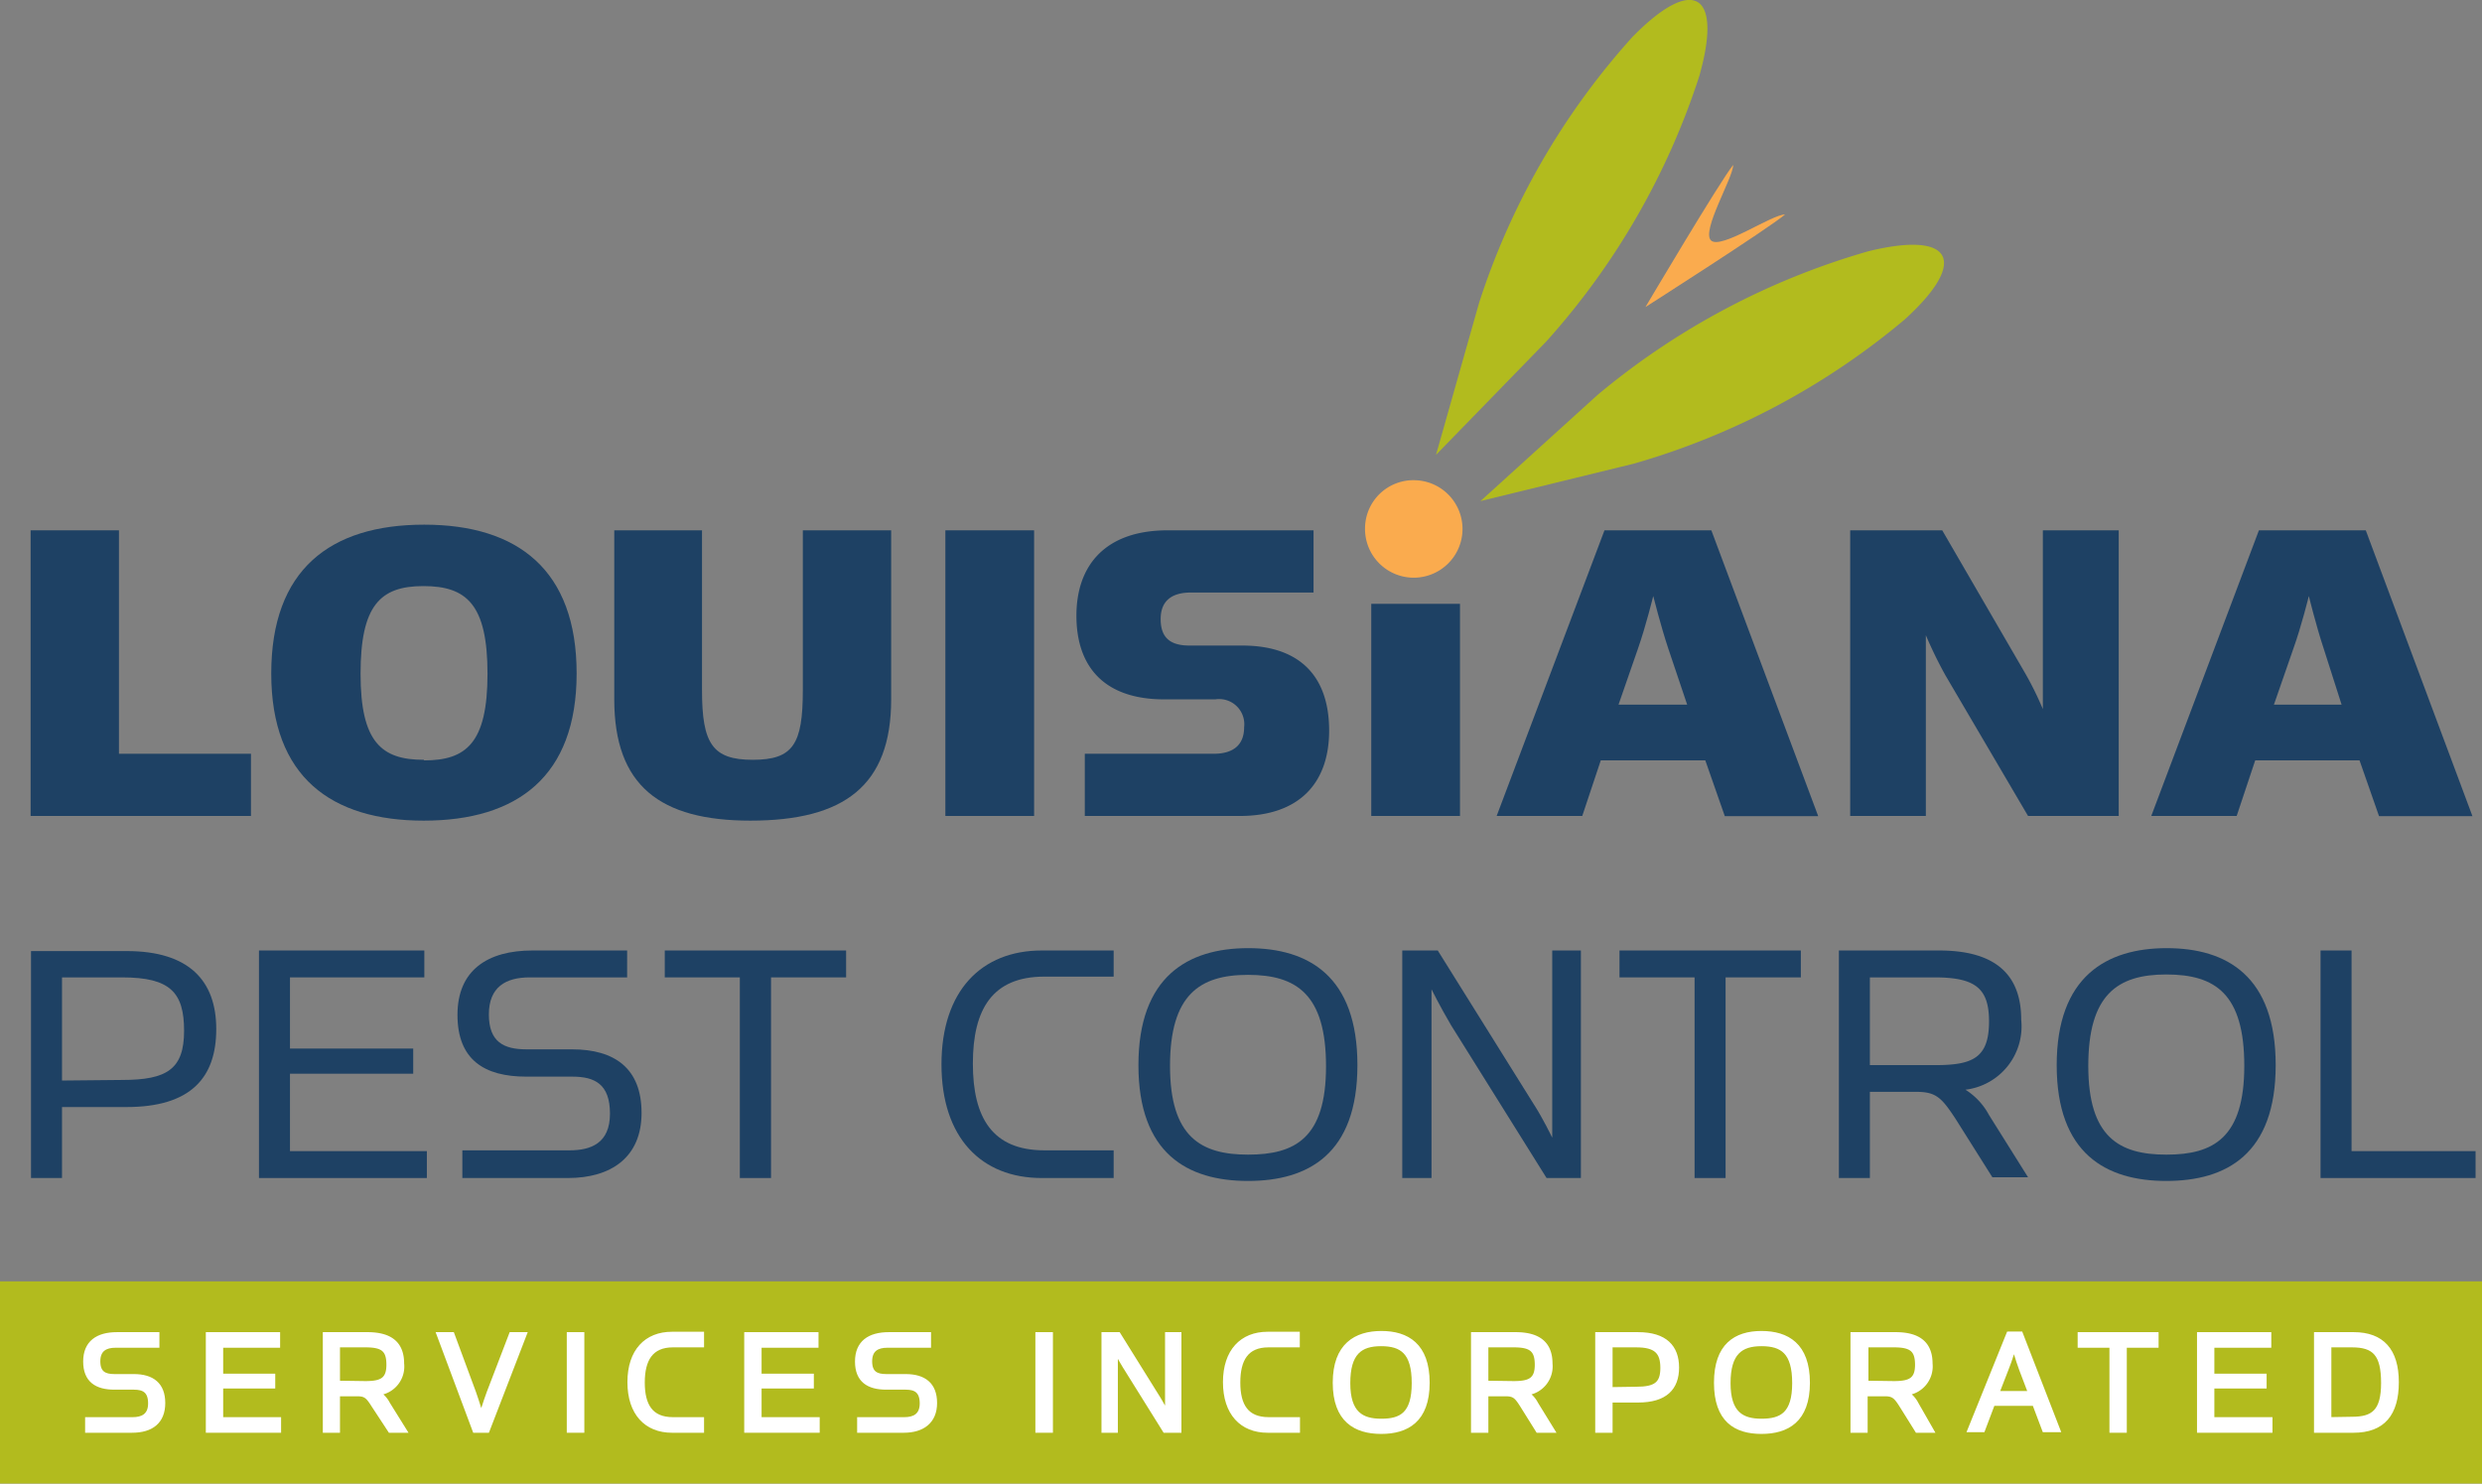 <?xml version="1.0" encoding="UTF-8" standalone="no"?>
<!DOCTYPE svg PUBLIC "-//W3C//DTD SVG 1.1//EN" "http://www.w3.org/Graphics/SVG/1.1/DTD/svg11.dtd"><svg xmlns="http://www.w3.org/2000/svg" viewBox="0 0 127.28 76.09"><rect x="0" y="0" width="127.28" height="76.09" fill="#808080" stroke="none"/><defs><style>.cls-1{fill:#b2bb1e;}.cls-2,.cls-4{fill:#1e4164;}.cls-2,.cls-5,.cls-6{fill-rule:evenodd;}.cls-3{fill:#faab4e;}.cls-5,.cls-7{fill:#fff;}.cls-6,.cls-8{fill:none;stroke:#fff;stroke-miterlimit:3.86;stroke-width:0.21px;}</style></defs><g id="Layer_2" data-name="Layer 2"><g id="Logos"><polygon class="cls-1" points="0 65.72 127.28 65.72 127.28 76.09 0 76.09 0 65.72 0 65.72"/><path class="cls-2" d="M1.59,60.42H3.18V56.78h3.3c3.32,0,4.61-1.52,4.61-4s-1.4-4-4.59-4H1.59Zm1.59-5V50.13H6.27c2.47,0,3.17.78,3.17,2.74s-.87,2.52-3.17,2.52Z"/><polygon class="cls-2" points="13.28 60.42 21.89 60.42 21.89 59.04 14.87 59.04 14.87 55.07 21.19 55.07 21.19 53.78 14.87 53.78 14.87 50.13 21.76 50.13 21.76 48.75 13.28 48.75 13.28 60.42"/><path class="cls-2" d="M23.71,60.42h5.41c2.24,0,3.78-1.08,3.78-3.34s-1.35-3.26-3.57-3.26H27c-1.17,0-1.93-.38-1.93-1.79s.87-1.9,2.09-1.9h5V48.75H27.3c-2.28,0-3.84,1-3.84,3.3s1.37,3.17,3.53,3.17h2.36c1.15,0,1.93.38,1.93,1.9S30.3,59,29.2,59H23.71Z"/><polygon class="cls-2" points="37.94 60.42 39.54 60.42 39.54 50.13 43.39 50.13 43.39 48.75 34.09 48.75 34.09 50.13 37.94 50.13 37.94 60.42"/><path class="cls-2" d="M53.42,60.42h3.69V59H53.56c-2.66,0-3.67-1.66-3.67-4.45s1-4.46,3.67-4.46h3.55V48.75H53.42c-3.09,0-5.14,2.07-5.14,5.84S50.33,60.42,53.42,60.42Z"/><path class="cls-2" d="M64,60.57c3.09,0,5.61-1.38,5.61-5.94s-2.5-6-5.6-6-5.63,1.46-5.63,6S60.9,60.57,64,60.57Zm0-1.35c-2.42,0-4-.91-4-4.55S61.51,50,64,50s4,1,4,4.69S66.41,59.22,64,59.22Z"/><path class="cls-2" d="M71.91,60.42h1.5V50.74s.44.89,1,1.84l4.9,7.84h1.76V48.75H79.6v9.6s-.48-1-.95-1.72l-4.92-7.88H71.91Z"/><polygon class="cls-2" points="86.9 60.42 88.49 60.42 88.49 50.13 92.35 50.13 92.35 48.75 83.05 48.75 83.05 50.13 86.9 50.13 86.9 60.42"/><path class="cls-2" d="M100.79,55.89a3.27,3.27,0,0,0,2.86-3.59c0-2.32-1.33-3.55-4.21-3.55H94.3V60.42h1.59V56h2.39c1,0,1.29.3,2,1.38l1.89,3H104l-2-3.19A3.47,3.47,0,0,0,100.79,55.89Zm-4.9-1.26v-4.5h3.32c2.09,0,2.79.56,2.79,2.26,0,1.9-.87,2.24-2.79,2.24Z"/><path class="cls-2" d="M111.09,60.57c3.09,0,5.61-1.38,5.61-5.94s-2.5-6-5.59-6-5.64,1.46-5.64,6S108,60.57,111.09,60.57Zm0-1.35c-2.43,0-4-.91-4-4.55s1.48-4.69,4-4.69,4,1,4,4.69S113.5,59.22,111.11,59.22Z"/><polygon class="cls-2" points="119 60.42 126.95 60.42 126.95 59.04 120.59 59.04 120.59 48.75 119 48.75 119 60.42"/><path class="cls-3" d="M72.56,24.63A2.5,2.5,0,1,1,70,27.08,2.48,2.48,0,0,1,72.56,24.63Z"/><path class="cls-3" d="M84.38,15.75s3.81-6.44,4.5-7.29c0,.65-1.64,3.38-1.14,3.87S90.85,11,91.54,11C90.71,11.71,84.38,15.75,84.38,15.75Z"/><path class="cls-1" d="M75.85,15.53l-2.21,7.8,5.65-5.81A37.75,37.75,0,0,0,87.14,3.91c1.22-4.3-.32-5.19-3.44-2A37.62,37.62,0,0,0,75.85,15.53Z"/><path class="cls-1" d="M83.79,23.78,75.92,25.7l6-5.44A37.92,37.92,0,0,1,95.8,12.89c4.34-1.07,5.18.5,1.86,3.51A37.79,37.79,0,0,1,83.79,23.78Z"/><polygon class="cls-2" points="1.57 41.85 12.87 41.85 12.87 38.66 6.1 38.66 6.1 27.2 1.57 27.2 1.57 41.85"/><path class="cls-2" d="M21.73,42.09c4.79,0,7.84-2.26,7.84-7.55s-3-7.63-7.82-7.63-7.84,2.31-7.84,7.63S17,42.09,21.73,42.09Zm0-3.12c-2.17,0-3.24-.91-3.24-4.41s1-4.5,3.22-4.5S25,31,25,34.56,23.9,39,21.75,39Z"/><path class="cls-2" d="M38.48,42.09c4.81,0,7.22-1.79,7.22-6.22V27.2H41.17v8.2c0,2.78-.5,3.57-2.57,3.57S36,38.13,36,35.4V27.2H31.5v8.67C31.5,40.3,33.85,42.09,38.48,42.09Z"/><rect class="cls-4" x="48.48" y="27.2" width="4.55" height="14.65"/><path class="cls-2" d="M55.63,41.85h7.95c3,0,4.58-1.64,4.58-4.38s-1.46-4.36-4.46-4.36H61c-1,0-1.48-.41-1.48-1.36s.59-1.36,1.55-1.36h6.29V27.2H59.87c-3.13,0-4.67,1.74-4.67,4.38s1.45,4.29,4.5,4.29h2.62A1.29,1.29,0,0,1,63.8,37.3c0,1-.67,1.36-1.55,1.36H55.63Z"/><rect class="cls-4" x="70.32" y="30.97" width="4.55" height="10.88"/><path class="cls-2" d="M82.09,39h5.36l1,2.86h4.79L87.76,27.2H82.28L76.75,41.85h4.39Zm4.43-2.86H83l1-2.88c.4-1.14.78-2.69.78-2.69s.39,1.55.77,2.69Z"/><path class="cls-2" d="M94.88,41.85h3.88V32.58a21.92,21.92,0,0,0,1,2.05L104,41.85h4.65V27.2h-3.89v9.17a16.57,16.57,0,0,0-1-2L99.6,27.2H94.88Z"/><path class="cls-2" d="M115.65,39H121l1,2.86h4.79L121.32,27.2h-5.48l-5.52,14.65h4.38Zm4.43-2.86h-3.47l1-2.88c.41-1.14.79-2.69.79-2.69s.38,1.55.76,2.69Z"/><path class="cls-5" d="M4.47,73.38h2.3c1,0,1.6-.46,1.6-1.42s-.57-1.38-1.51-1.38h-1c-.5,0-.82-.16-.82-.76s.37-.8.88-.8H8.07v-.59H6c-1,0-1.63.43-1.63,1.4s.58,1.34,1.5,1.34h1c.5,0,.83.17.83.81s-.42.81-.89.81H4.47Z"/><path class="cls-6" d="M4.47,73.38h2.3c1,0,1.6-.46,1.6-1.42s-.57-1.38-1.51-1.38h-1c-.5,0-.82-.16-.82-.76s.37-.8.88-.8H8.07v-.59H6c-1,0-1.63.43-1.63,1.4s.58,1.34,1.5,1.34h1c.5,0,.83.17.83.81s-.42.81-.89.81H4.47Z"/><polygon class="cls-5" points="10.66 73.38 14.31 73.38 14.31 72.79 11.34 72.79 11.34 71.11 14.01 71.11 14.01 70.56 11.34 70.56 11.34 69.02 14.26 69.02 14.26 68.43 10.66 68.43 10.66 73.38"/><polygon class="cls-6" points="10.66 73.38 14.31 73.38 14.31 72.79 11.34 72.79 11.34 71.11 14.01 71.11 14.01 70.56 11.34 70.56 11.34 69.02 14.26 69.02 14.26 68.43 10.66 68.43 10.66 73.38"/><path class="cls-5" d="M19.41,71.46a1.38,1.38,0,0,0,1.21-1.52c0-1-.56-1.51-1.78-1.51H16.66v4.95h.67V71.51h1c.42,0,.54.13.83.59L20,73.38h.76L19.9,72A1.37,1.37,0,0,0,19.41,71.46Zm-2.08-.54V69h1.41c.89,0,1.18.23,1.18,1s-.37.94-1.18.94Z"/><path class="cls-6" d="M19.41,71.46a1.38,1.38,0,0,0,1.21-1.52c0-1-.56-1.51-1.78-1.51H16.66v4.95h.67V71.51h1c.42,0,.54.13.83.59L20,73.38h.76L19.9,72A1.37,1.37,0,0,0,19.41,71.46Zm-2.08-.54V69h1.41c.89,0,1.18.23,1.18,1s-.37.94-1.18.94Z"/><path class="cls-5" d="M24.34,73.38H25l1.91-4.95h-.7l-1.15,3c-.19.51-.38,1.15-.38,1.15s-.19-.64-.37-1.15l-1.11-3h-.71Z"/><path class="cls-6" d="M24.34,73.38H25l1.91-4.95h-.7l-1.15,3c-.19.51-.38,1.15-.38,1.15s-.19-.64-.37-1.15l-1.11-3h-.71Z"/><rect class="cls-7" x="29.17" y="68.43" width="0.69" height="4.95"/><rect class="cls-8" x="29.17" y="68.43" width="0.69" height="4.95"/><path class="cls-5" d="M34.46,73.38H36v-.59H34.51c-1.12,0-1.55-.7-1.55-1.88S33.39,69,34.51,69H36v-.59H34.46c-1.32,0-2.18.88-2.18,2.48S33.14,73.38,34.46,73.38Z"/><path class="cls-6" d="M34.46,73.38H36v-.59H34.51c-1.12,0-1.55-.7-1.55-1.88S33.39,69,34.51,69H36v-.59H34.46c-1.32,0-2.18.88-2.18,2.48S33.14,73.38,34.46,73.38Z"/><polygon class="cls-5" points="38.27 73.38 41.93 73.38 41.93 72.79 38.95 72.79 38.95 71.11 41.63 71.11 41.63 70.56 38.95 70.56 38.95 69.02 41.87 69.02 41.87 68.43 38.27 68.43 38.27 73.38"/><polygon class="cls-6" points="38.27 73.38 41.93 73.38 41.93 72.79 38.95 72.79 38.95 71.11 41.63 71.11 41.63 70.56 38.95 70.56 38.95 69.02 41.87 69.02 41.87 68.43 38.27 68.43 38.27 73.38"/><path class="cls-5" d="M44.06,73.38h2.29c.95,0,1.6-.46,1.6-1.42s-.57-1.38-1.51-1.38h-1c-.5,0-.82-.16-.82-.76s.37-.8.88-.8h2.14v-.59H45.58c-1,0-1.63.43-1.63,1.4s.58,1.34,1.5,1.34h1c.49,0,.82.17.82.81s-.42.81-.89.81H44.06Z"/><path class="cls-6" d="M44.06,73.38h2.29c.95,0,1.6-.46,1.6-1.42s-.57-1.38-1.51-1.38h-1c-.5,0-.82-.16-.82-.76s.37-.8.88-.8h2.14v-.59H45.58c-1,0-1.63.43-1.63,1.4s.58,1.34,1.5,1.34h1c.49,0,.82.17.82.81s-.42.81-.89.81H44.06Z"/><rect class="cls-7" x="53.2" y="68.43" width="0.69" height="4.95"/><rect class="cls-8" x="53.2" y="68.43" width="0.69" height="4.95"/><path class="cls-5" d="M56.59,73.38h.63v-4.1s.19.37.44.78l2.07,3.32h.75V68.43h-.63V72.5s-.21-.4-.41-.73l-2.08-3.34h-.77Z"/><path class="cls-6" d="M56.59,73.38h.63v-4.1s.19.37.44.78l2.07,3.32h.75V68.43h-.63V72.5s-.21-.4-.41-.73l-2.08-3.34h-.77Z"/><path class="cls-5" d="M65,73.38h1.56v-.59h-1.5c-1.13,0-1.56-.7-1.56-1.88S63.92,69,65.05,69h1.5v-.59H65c-1.31,0-2.18.88-2.18,2.48S63.68,73.38,65,73.38Z"/><path class="cls-6" d="M65,73.38h1.56v-.59h-1.5c-1.13,0-1.56-.7-1.56-1.88S63.92,69,65.05,69h1.5v-.59H65c-1.31,0-2.18.88-2.18,2.48S63.68,73.38,65,73.38Z"/><path class="cls-5" d="M70.83,73.44c1.31,0,2.38-.58,2.38-2.52s-1.06-2.55-2.37-2.55-2.39.62-2.39,2.55S69.52,73.44,70.83,73.44Zm0-.57c-1,0-1.69-.38-1.69-1.93s.62-2,1.68-2,1.68.41,1.68,2S71.85,72.87,70.84,72.87Z"/><path class="cls-6" d="M70.83,73.44c1.31,0,2.38-.58,2.38-2.52s-1.06-2.55-2.37-2.55-2.39.62-2.39,2.55S69.52,73.44,70.83,73.44Zm0-.57c-1,0-1.69-.38-1.69-1.93s.62-2,1.68-2,1.68.41,1.68,2S71.85,72.87,70.84,72.87Z"/><path class="cls-5" d="M78.29,71.46a1.39,1.39,0,0,0,1.22-1.52c0-1-.57-1.51-1.79-1.51H75.54v4.95h.68V71.51h1c.43,0,.55.13.84.59l.8,1.28h.77L78.78,72A1.37,1.37,0,0,0,78.29,71.46Zm-2.07-.54V69h1.4c.89,0,1.19.23,1.19,1s-.37.94-1.19.94Z"/><path class="cls-6" d="M78.29,71.46a1.39,1.39,0,0,0,1.22-1.52c0-1-.57-1.51-1.79-1.51H75.54v4.95h.68V71.51h1c.43,0,.55.13.84.59l.8,1.28h.77L78.78,72A1.37,1.37,0,0,0,78.29,71.46Zm-2.07-.54V69h1.4c.89,0,1.19.23,1.19,1s-.37.94-1.19.94Z"/><path class="cls-5" d="M81.91,73.38h.68V71.83H84c1.41,0,2-.64,2-1.69s-.6-1.71-2-1.71H81.91Zm.68-2.13V69H83.9c1,0,1.35.33,1.35,1.16s-.37,1.07-1.35,1.07Z"/><path class="cls-6" d="M81.91,73.38h.68V71.83H84c1.41,0,2-.64,2-1.69s-.6-1.71-2-1.71H81.91Zm.68-2.13V69H83.9c1,0,1.35.33,1.35,1.16s-.37,1.07-1.35,1.07Z"/><path class="cls-5" d="M90.33,73.44c1.31,0,2.38-.58,2.38-2.52s-1.06-2.55-2.38-2.55S88,69,88,70.92,89,73.44,90.33,73.44Zm0-.57c-1,0-1.69-.38-1.69-1.93s.63-2,1.69-2,1.68.41,1.68,2S91.35,72.87,90.33,72.87Z"/><path class="cls-6" d="M90.33,73.44c1.31,0,2.38-.58,2.38-2.52s-1.06-2.55-2.38-2.55S88,69,88,70.92,89,73.44,90.33,73.44Zm0-.57c-1,0-1.69-.38-1.69-1.93s.63-2,1.69-2,1.68.41,1.68,2S91.35,72.87,90.33,72.87Z"/><path class="cls-5" d="M97.79,71.46A1.39,1.39,0,0,0,99,69.94c0-1-.57-1.51-1.79-1.51H95v4.95h.67V71.51h1c.42,0,.55.13.84.59l.8,1.28h.76L98.28,72A1.37,1.37,0,0,0,97.79,71.46Zm-2.08-.54V69h1.41c.89,0,1.19.23,1.19,1s-.37.94-1.19.94Z"/><path class="cls-6" d="M97.79,71.46A1.39,1.39,0,0,0,99,69.94c0-1-.57-1.51-1.79-1.51H95v4.95h.67V71.51h1c.42,0,.55.13.84.59l.8,1.28h.76L98.28,72A1.37,1.37,0,0,0,97.79,71.46Zm-2.08-.54V69h1.41c.89,0,1.19.23,1.19,1s-.37.94-1.19.94Z"/><path class="cls-5" d="M102.2,72h2.12l.51,1.35h.72l-1.92-4.95H103l-2,4.95h.69Zm1.91-.55h-1.69l.47-1.21c.21-.51.39-1.15.39-1.15s.18.64.37,1.15Z"/><path class="cls-6" d="M102.2,72h2.12l.51,1.35h.72l-1.92-4.95H103l-2,4.95h.69Zm1.91-.55h-1.69l.47-1.21c.21-.51.39-1.15.39-1.15s.18.64.37,1.15Z"/><polygon class="cls-5" points="108.28 73.38 108.96 73.38 108.96 69.02 110.59 69.02 110.59 68.43 106.65 68.43 106.65 69.02 108.28 69.02 108.28 73.38"/><polygon class="cls-6" points="108.28 73.38 108.96 73.38 108.96 69.02 110.59 69.02 110.59 68.43 106.65 68.43 106.65 69.02 108.28 69.02 108.28 73.38"/><polygon class="cls-5" points="112.77 73.38 116.43 73.38 116.43 72.79 113.45 72.79 113.45 71.11 116.13 71.11 116.13 70.56 113.45 70.56 113.45 69.02 116.37 69.02 116.37 68.43 112.77 68.43 112.77 73.38"/><polygon class="cls-6" points="112.77 73.38 116.43 73.38 116.43 72.79 113.45 72.79 113.45 71.11 116.13 71.11 116.13 70.56 113.45 70.56 113.45 69.02 116.37 69.02 116.37 68.43 112.77 68.43 112.77 73.38"/><path class="cls-5" d="M118.77,73.38h1.92c1.52,0,2.22-.86,2.22-2.49s-.75-2.46-2.21-2.46h-1.93Zm.68-.59V69h1.16c1.15,0,1.6.46,1.6,1.93s-.52,1.84-1.6,1.84Z"/><path class="cls-6" d="M118.77,73.38h1.92c1.52,0,2.22-.86,2.22-2.49s-.75-2.46-2.21-2.46h-1.93Zm.68-.59V69h1.16c1.15,0,1.6.46,1.6,1.93s-.52,1.84-1.6,1.84Z"/></g></g></svg>